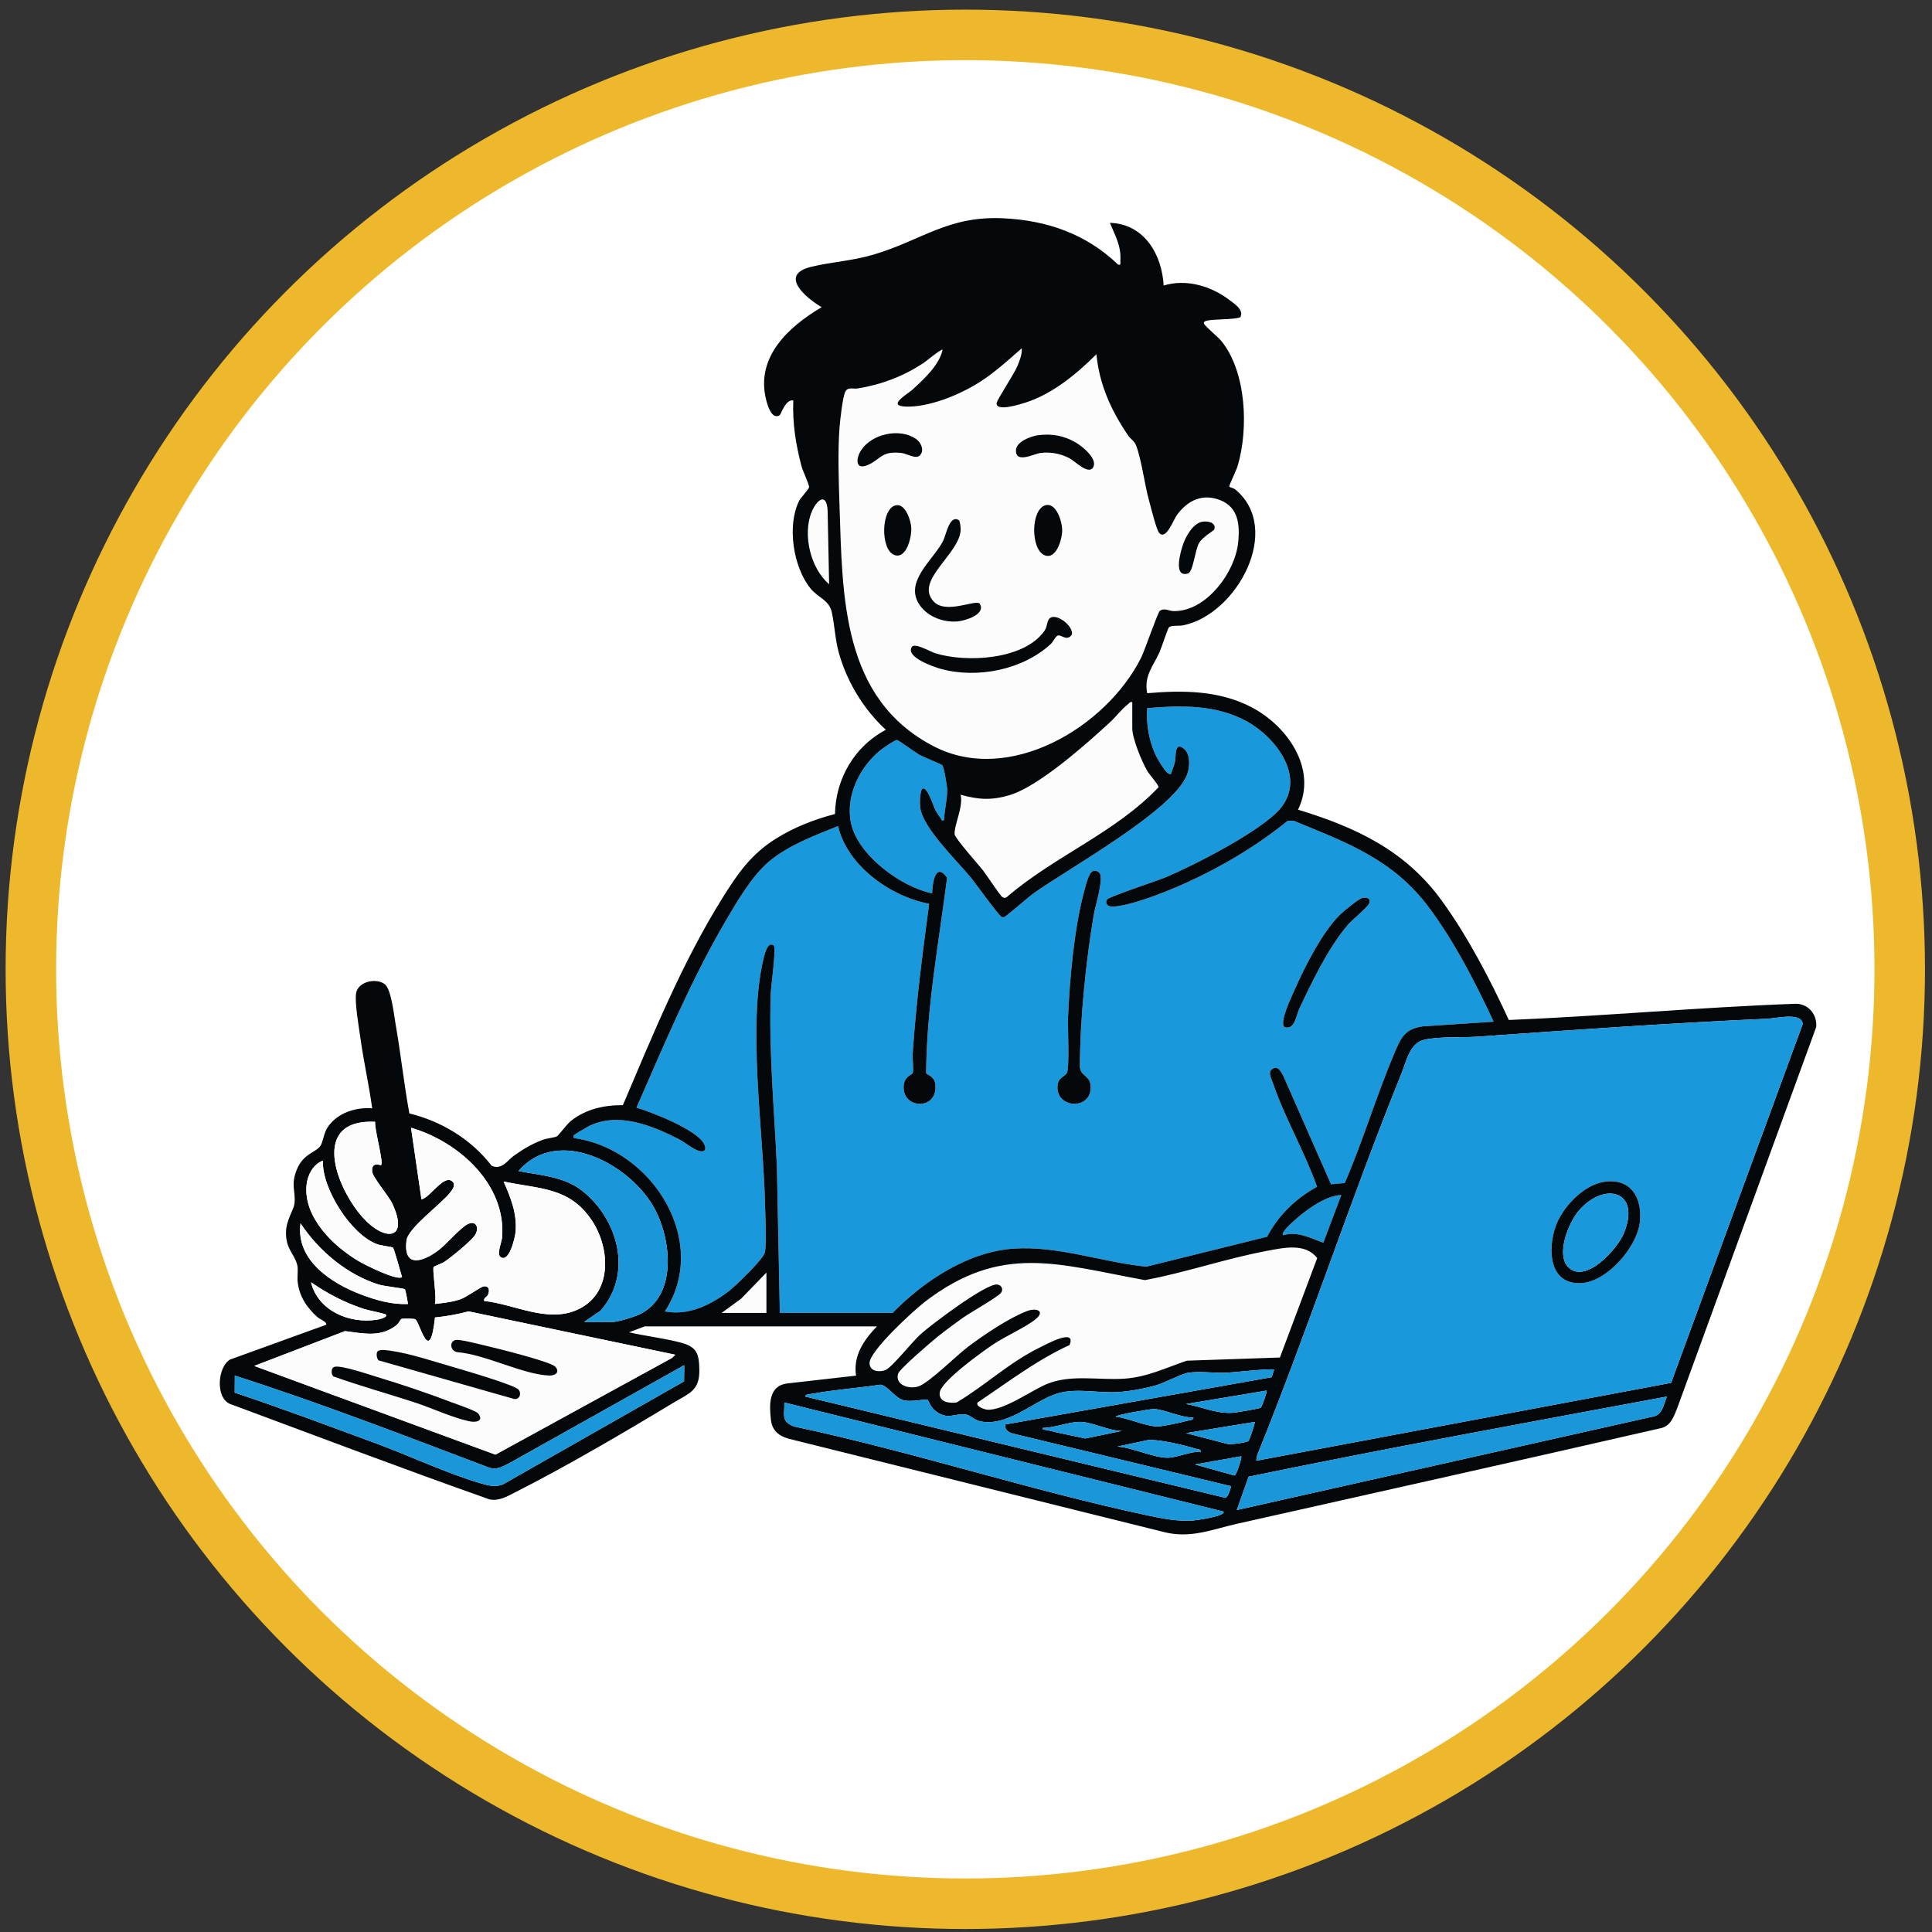 <?xml version="1.0" encoding="UTF-8"?> <svg xmlns="http://www.w3.org/2000/svg" width="306" height="306" viewBox="0 0 306 306"><rect x="0" y="0" width="306" height="306" fill="#333333" stroke="none"/><g id="a"><circle cx="152.889" cy="153.526" r="148" style="fill:#fff; stroke:#fff; stroke-miterlimit:10; stroke-width:7px;"></circle></g><g id="b"><path d="M131.321,92.528c-2.958-2.502-4.217-7.868-2.778-11.414.745-1.837,2.343-3.287,2.541-.29l.238,11.704Z" style="fill:#fcfcfc;"></path><path d="M123.518,207.947l-.463-23.07c-.409-9.173-1.316-18.442-.966-27.672.04-1.051.883-7.074.47-7.43-.914-.789-1.447,1.327-1.573,1.834-2.66,10.756-.082,27.539.176,38.944.043,1.921.301,6.158-.015,7.81-.2,1.046-4.759,5.431-5.83,6.232-2.889,2.163-6.34,3.829-10.011,3.113,7.243-11.062-2.015-25.703-14.282-27.434-.241.053-.175-.431-.144-.468.086-.102,1.981-1.238,2.279-1.39,4.662-2.371,9.979-.198,14.28,1.971.948.478,2.38,1.673,3.302,1.911.998.258,1.205-.398.726-1.21-1.33-2.252-8.122-4.875-10.653-5.661,4.398-10.015,8.607-20.157,14.148-29.607,1.774-3.026,4.117-7.037,6.775-9.308,3.047-2.602,7.343-4.207,11.003-5.67,1.448,6.278,8.296,11.165,14.425,12.304-1.048,7.893-2.09,15.799-2.608,23.755-.057.869.187,2.32.014,3.036-.082.338-1.502.479-1.444,2.416.103,3.411,5.574,3.436,4.998-.725-.166-1.201-1.352-1.384-1.435-1.691.066-10.407,2.007-20.639,3.319-30.92-1.849-2.576-2.328.848-2.37,2.469-4.94-.97-11.966-6.16-12.9-11.341-.77-4.269,1.48-8.722,4.747-11.359.382-.308,2.268-1.599,2.596-1.578.21.014,2.912,1.984,3.508,2.323.619.352,3.522,1.518,3.652,1.67.281.329.763,3.255.776,3.84.035,1.572-.446,3.274-.487,4.856-.547.135-.39-.108-.54-.299-.247-.314-.638-.925-.833-1.283-.307-.563-1.432-4.296-2.189-3.245-.269.844-.319,1.932-.221,2.818.352,3.194,5.894,8.515,8.036,11.121.713.868,4.449,6.121,4.902,6.236.139.035.238.036.378,0,.286-.074,3.849-3.186,4.585-3.715,5.426-3.901,22.319-13.198,24.385-18.897.419-1.156.533-3.165-.49-4.018-1.562-1.302-1.256,1.137-1.456,2.072-.14.656-.437,1.238-.609,1.877-.652.494-2.376-2.789-2.564-3.226-.977-2.263-1.379-4.718-1.218-7.181,5.402-.446,10.898-.588,15.77,2.089,4.564,2.508,9.433,8.771,5.379,13.738-2.915,3.571-13.688,9.048-18.15,10.941-1.258.534-9.091,3.108-9.351,3.535-.436.719.204,1.191.996,1.137,3.092-.213,8.517-2.411,11.43-3.726,5.653-2.551,11.375-5.942,16.167-9.861l.948-.018c8.524,3.506,15.783,6.135,21.47,13.783,4.059,5.458,7.351,11.893,10.214,18.047l-11.208.738c-2.959.382-3.562,2.001-4.579,4.408-2.822,6.68-4.905,13.745-7.791,20.405l-2.173.204-7.556-17.161c-.414-.721-.881-1.782-1.835-1.042-.646.501-.028,1.539.199,2.206,1.87,5.495,5.032,10.88,6.98,16.389-3.344,1.807-6.146,4.539-7.924,7.916l-19.113,4.738c-6.975-.693-13.981-3.346-21.047-2.857-7.231.5-14.219,5.145-19.148,10.18h-17.857ZM173.116,137.97c-.676.194-1.183,2.417-1.379,3.132-1.597,5.836-2.326,14.037-2.581,20.124-.062,1.468.28,8.122-.209,8.778-.483.648-1.385.666-1.451,2.114-.153,3.338,4.93,3.694,5.228.471.228-2.458-1.691-1.888-1.684-3.788.024-7.47.959-16.663,2.222-24.046.225-1.318,1.582-5.597.893-6.481-.25-.321-.654-.413-1.038-.303ZM215.698,142.247c-.543.144-2.995,2.151-3.498,2.658-2.803,2.82-5.424,7.981-7.051,11.634-.445.999-2.623,5.47-1.706,6.133,1.638.538,1.832-1.825,2.339-2.898,2.04-4.311,4.627-9.732,7.726-13.324.656-.76,3.034-2.713,3.315-3.308.414-.878-.391-1.089-1.126-.894Z" style="fill:#1998dc;"></path><path d="M212.447,189.265l-2.85,7.555c-2.039-.712-4.081-1.868-6.373-1.173-.572-.544,3.025-3.411,3.472-3.739,1.665-1.222,3.63-2.492,5.751-2.643Z" style="fill:#1a97d9;"></path><polygon points="121.39 207.947 114.294 207.947 117.372 205.703 121.39 201.561 121.39 207.947" style="fill:#fcfcfc;"></polygon><path d="M215.698,142.247c.735-.195,1.54.017,1.126.894-.281.595-2.66,2.548-3.315,3.308-3.099,3.591-5.686,9.012-7.726,13.324-.508,1.073-.702,3.436-2.339,2.898-.917-.664,1.261-5.135,1.706-6.133,1.627-3.653,4.248-8.813,7.051-11.634.503-.506,2.955-2.513,3.498-2.658Z" style="fill:#04080b;"></path><path d="M173.657,56.105c.459,4.817,2.338,8.921,5.009,12.85.386.567,1.014.918,1.266,1.573.883,2.295,1.343,6.204,2.073,8.807.266.947,1.138,4.528,1.576,5.045,1.094,1.292,2.236-2.021,2.849-2.849,1.727-2.333,4.131-3.462,6.983-2.252,2.741,1.163,2.951,3.866,2.711,6.505-.437,4.804-5.073,11.128-10.28,11.002-.701-.017-1.453-.565-2.156-.021-.317.245-2.39,6.291-2.968,7.437-5.542,11.008-20.916,20.188-32.847,13.993-14.558-7.559-14.425-23.663-14.905-38.074-.131-3.92-.296-8.7.012-12.543.09-1.126.483-4.636.884-5.502.397-.857,1.263-.428,2.043-.559,3.819-.641,7.161-1.919,10.389-4.039.354-.232,2.816-2.29,3-2.082-.564,2.466-2.902,4.58-4.726,6.27-.838.777-4.217,2.638-1.068,2.731,3.464.103,7.874-1.649,10.834-3.372,2.755-1.604,5.112-3.777,7.494-5.867.077.968-.318,1.884-.664,2.763-.488,1.239-3.267,5.39-3.315,5.914-.131,1.454,3.829.167,4.64-.095,4.248-1.369,8.063-4.541,11.165-7.636ZM145.693,72.129c.78-.794.177-2.094-.664-2.649-2.585-1.707-6.886-.779-8.605,1.778-.878,1.306-1.01,3.253.988,2.405,2.078-.881,2.124-2.286,5.356-1.921.891.101,2.285,1.038,2.925.387ZM164.378,68.938c-1.135.155-3.467,1.027-3.472,2.421-.008,2.095,2.869.509,3.91.383,1.625-.196,3.11.096,4.559.828.799.404,2.934,2.623,3.708,1.526.937-1.329-1.656-3.392-2.664-3.989-1.878-1.112-3.875-1.464-6.041-1.169ZM141.905,80.028c-2.373.462-2.478,6.894-.351,7.829,1.977.87,2.831-2.718,2.784-4.185-.038-1.197-.914-3.94-2.433-3.644ZM165.551,80.034c-2.288.68-2.333,6.88-.165,7.878,1.907.878,2.882-2.587,2.852-4.015-.027-1.318-.945-4.381-2.687-3.863ZM151.87,82.389c-1.488-.927-2.012,2.299-2.484,3.25-1.514,3.054-6.396,6.553-3.634,10.317,1.334,1.818,3.813,2.684,6.005,2.458,1.148-.118,4.441-1.125,3.423-2.78-.501-.814-5.339,1.754-7.31-.377-3.083-3.334,4.165-7.511,4.286-11.362.01-.304-.102-1.391-.286-1.506ZM190.391,82.644c-1.411.274-2.5,2.185-2.96,3.433-.406,1.1-1.707,5.498.727,4.755.832-.254,1.099-3.707,1.772-4.857.533-.913,2.326-1.924,2.389-2.114.37-1.119-1.056-1.386-1.928-1.216ZM169.579,100.746c1.092-1.068-2.45-4.115-3.471-2.642-.315.454-.236,1.197-.725,1.877-3.273,4.548-12.325,4.996-17.217,3.494-.782-.24-3.269-1.699-3.731-1.027-1.109,1.614,3.488,3.197,4.575,3.494,5.794,1.581,12.977.159,17.433-3.955.367-.339.658-1.112,1.072-1.313.496-.241,1.301.818,2.064.072Z" style="fill:#fcfcfc;"></path><path d="M202.718,215.01l-14.751.504c-3.341,1.143-6.316,2.607-9.923,2.849-4.097.274-8.488-.749-12.35.894-2.377,1.011-6.846,4.234-9.365,4.01-.424-.038-1.886-.534-1.48-1.137,4.757-3.195,9.31-6.69,14.554-9.096,1.123-2.781-3.69-.116-4.782.421-4.843,2.381-8.553,5.976-13.091,8.667-1.125.176-2.807-.017-2.703-1.506.125-1.798,6.772-6.533,8.438-7.659,1.943-1.312,5.252-2.756,6.816-4.063,1.469-1.227.101-1.832-1.461-1.223-2.925,1.14-6.738,3.724-9.276,5.622-1.859,1.391-6.166,5.726-7.892,6.297-1.46.483-3.734-.221-3.209-2.012.219-.747,5.273-5.066,6.234-5.84,1.27-1.022,2.727-2.086,4.058-3.037,1.133-.81,5.483-3.253,6.004-3.932.45-.587.057-1.256-.618-1.321-1.794-.174-10.515,6.418-12.174,7.926-1.25,1.136-4.483,5.212-5.498,5.618-.966.387-2.524.256-2.523-1.12.001-1.926,7.022-8.351,8.754-9.678,12.134-9.3,20.997-5.961,34.853-3.442,6.496-1.202,12.798-3.41,19.286-4.622,2.672-.499,6.13-1.313,8.008,1.136l-5.909,15.745Z" style="fill:#fcfcfc;"></path><path d="M179.335,111.213v4.139c0,1.625,1.538,5.349,2.412,6.812.284.476,1.858,2.271,1.743,2.53-6.875,7.236-16.523,10.919-24.023,17.389-.248.17-.457.167-.711.004-.345-.222-2.531-3.558-3.082-4.256-.721-.914-4.433-5.068-4.475-5.698-.098-1.459,1.435-4.46.939-6.256,2.843.78,4.894.919,7.752.067,4.657-1.389,12.185-8.117,15.902-11.534.923-.848,1.888-2.119,2.833-2.843.238-.183.298-.456.711-.353Z" style="fill:#fcfcfc;"></path><path d="M173.116,137.97c.384-.11.789-.018,1.038.303.689.885-.668,5.164-.893,6.481-1.263,7.384-2.198,16.577-2.222,24.046-.006,1.9,1.912,1.33,1.684,3.788-.298,3.223-5.381,2.867-5.228-.471.066-1.448.969-1.467,1.451-2.114.489-.656.148-7.31.209-8.778.255-6.088.984-14.289,2.581-20.124.196-.715.703-2.937,1.379-3.132Z" style="fill:#04080b;"></path><path d="M169.579,100.746c-.763.746-1.568-.313-2.064-.072-.414.201-.705.975-1.072,1.313-4.456,4.114-11.639,5.536-17.433,3.955-1.086-.297-5.684-1.88-4.575-3.494.462-.672,2.949.787,3.731,1.027,4.892,1.502,13.943,1.054,17.217-3.494.489-.679.41-1.422.725-1.877,1.021-1.473,4.564,1.573,3.471,2.642Z" style="fill:#04080b;"></path><path d="M151.87,82.389c.184.115.296,1.201.286,1.506-.121,3.85-7.369,8.028-4.286,11.362,1.971,2.132,6.809-.437,7.31.377,1.018,1.655-2.275,2.662-3.423,2.78-2.192.226-4.671-.64-6.005-2.458-2.762-3.764,2.12-7.263,3.634-10.317.471-.951.996-4.176,2.484-3.25Z" style="fill:#04080b;"></path><path d="M164.378,68.938c2.165-.295,4.163.057,6.041,1.169,1.007.597,3.601,2.659,2.664,3.989-.774,1.097-2.909-1.122-3.708-1.526-1.449-.732-2.934-1.024-4.559-.828-1.041.126-3.918,1.712-3.91-.383.005-1.394,2.337-2.266,3.472-2.421Z" style="fill:#04080b;"></path><path d="M145.693,72.129c-.64.651-2.033-.286-2.925-.387-3.232-.365-3.278,1.04-5.356,1.921-1.998.847-1.866-1.1-.988-2.405,1.719-2.557,6.02-3.485,8.605-1.778.841.555,1.444,1.856.664,2.649Z" style="fill:#04080b;"></path><path d="M165.551,80.034c1.742-.518,2.66,2.545,2.687,3.863.029,1.428-.945,4.893-2.852,4.015-2.168-.998-2.123-7.198.165-7.878Z" style="fill:#04080b;"></path><path d="M141.905,80.028c1.518-.296,2.394,2.447,2.433,3.644.047,1.466-.807,5.054-2.784,4.185-2.127-.935-2.021-7.367.351-7.829Z" style="fill:#04080b;"></path><path d="M190.391,82.644c.872-.169,2.298.098,1.928,1.216-.063.19-1.856,1.201-2.389,2.114-.672,1.151-.939,4.603-1.772,4.857-2.434.744-1.133-3.654-.727-4.755.461-1.248,1.549-3.159,2.96-3.433Z" style="fill:#04080b;"></path><path d="M102.114,210.075l-2.482.944c2.593.593,5.446.924,8.002,1.578,2.67.683,3.103,1.64,3.131,4.452.032,3.267-1.716,3.678-4.116,5.13-7.741,4.683-17.043,10.132-25.07,14.191-1.291.653-2.507,1.403-4.036,1.116-13.766-4.864-27.452-10.053-41.149-15.141-2.307-1.03-1.917-5.835.03-7.006l15.196-5.502c.353-.369-1-.926-1.296-1.187-1.698-1.5-2.893-3.256-3.173-5.577-.107-.89.126-1.935-.083-2.755-.452-1.772-1.827-2.467-1.769-5.195.041-1.932,1.25-3.476,1.352-4.582.179-1.943-.631-2.868.359-5.297,1.058-2.597,3.054-2.687,3.769-3.799.383-.596.501-1.979,1.117-2.904,1.504-2.261,4.427-3.21,7.055-2.997-.503-3.688-1.341-7.35-1.852-11.036-.236-1.702-.959-5.784-.691-7.239.342-1.854,3.257-2.426,4.562-1.362,1.009.821,1.444,4.931,1.693,6.349.821,4.677,1.316,9.423,2.176,14.094,5.109,1.252,9.819,4.116,13.035,8.299,1.641.698,2.464-.863,3.566-1.634,1.592-1.113,2.753-1.82,4.589-2.506.575-.215,1.887-.343,2.186-.534.304-.194,1.573-1.925,2.19-2.421,2.342-1.881,5.278-2.537,8.249-2.513,4.71-11.057,9.4-22.616,15.78-32.824,2.441-3.906,4.546-6.955,8.54-9.435,2.85-1.77,6.033-3.015,9.274-3.852.101-5.59,3.111-10.762,8.063-13.34-3.505-3.209-6.169-7.59-7.448-12.183-.608-2.184-.658-4.364-1.122-6.447-.436-1.956-2.127-2.244-3.353-3.742-2.755-3.366-3.764-9.936-1.836-13.859.277-.564,1.624-1.94,1.599-2.22-.055-.607-.969-2.423-1.202-3.296-.903-3.388-1.454-6.886-1.302-10.405-1.211-.282-1.94,2.187-2.162,2.326-1.249.78-1.915-1.562-2.13-2.409-1.725-6.774,3.495-11.582,8.783-14.7-2.5-1.476-6.862-5.136-1.66-6.395,3.275-.793,6.456-.919,9.887-1.938,7.731-2.296,11.745-6.163,20.525-5.751,6.95.326,13.165,2.49,18.203,7.341.536.099.325-.234.352-.586.179-2.315-.815-4.005-1.655-6.033,5.449.172,8.24,4.995,8.516,9.932,3.543-1.096,7.496.065,10.384,2.267.822.627,2.339,1.56,1.776,2.725-.511.361-3.8.362-4.685.475-.292.037-1.281.116-1.089.561.207.482,2.195,2.079,2.721,2.72,4.024,4.909,4.361,13.997,2.598,19.869-.189.631-1.339,3.013-1.311,3.183.031.186.673.268.945.492,7.589,6.259.278,19.798-8.254,21.527-.663.134-1.946-.042-2.263.339-.204.246-1.168,3.236-1.492,3.948-1.032,2.268-2.471,3.718-1.935,6.464,5.67-.488,11.424-.459,16.562,2.241,5.643,2.965,10.451,9.786,7.328,16.204,9.212,2.804,17.041,6.496,22.797,14.455,4.144,5.729,7.631,12.446,10.588,18.857,15.165-.625,30.315-2.027,45.5-2.572,1.995.044,3.335,1.726,3.19,3.671l-22.062,60.491c-.509,1.232-.967,2.626-2.412,3.027-22.429,5.151-44.895,10.144-67.347,15.196-3.828.861-7.234,2.336-11.389,1.316l-58.906-14.649c-1.849-.403-3.218-1.143-3.449-3.174-.268-2.357-.383-5.347,2.543-5.735l10.94-1.241c-.471-3.204,1.228-5.616,3.31-7.806h-36.778ZM173.657,56.105c-3.102,3.095-6.917,6.267-11.165,7.636-.811.261-4.771,1.548-4.64.095.047-.524,2.826-4.675,3.315-5.914.346-.879.741-1.795.664-2.763-2.382,2.089-4.739,4.262-7.494,5.867-2.96,1.724-7.369,3.475-10.834,3.372-3.149-.094.229-1.955,1.068-2.731,1.824-1.69,4.162-3.804,4.726-6.27-.185-.208-2.646,1.85-3,2.082-3.228,2.119-6.569,3.398-10.389,4.039-.78.131-1.646-.299-2.043.559-.401.867-.793,4.376-.884,5.502-.309,3.842-.143,8.622-.012,12.543.48,14.411.348,30.514,14.905,38.074,11.93,6.195,27.305-2.985,32.847-13.993.577-1.147,2.651-7.192,2.968-7.437.703-.545,1.455.004,2.156.021,5.207.126,9.843-6.198,10.28-11.002.24-2.639.03-5.342-2.711-6.505-2.853-1.21-5.256-.082-6.983,2.252-.613.829-1.756,4.141-2.849,2.849-.438-.517-1.311-4.098-1.576-5.045-.73-2.603-1.19-6.512-2.073-8.807-.252-.655-.88-1.006-1.266-1.573-2.672-3.929-4.551-8.033-5.009-12.85ZM131.321,92.528l-.238-11.704c-.197-2.997-1.795-1.546-2.541.29-1.439,3.546-.179,8.911,2.778,11.414ZM179.335,111.213c-.413-.103-.473.171-.711.353-.945.724-1.911,1.995-2.833,2.843-3.716,3.417-11.245,10.145-15.902,11.534-2.858.852-4.908.713-7.752-.067.497,1.796-1.037,4.797-.939,6.256.042.63,3.755,4.784,4.475,5.698.551.698,2.737,4.034,3.082,4.256.254.163.464.166.711-.004,7.5-6.47,17.147-10.153,24.023-17.389.115-.26-1.458-2.055-1.743-2.53-.874-1.463-2.412-5.186-2.412-6.812v-4.139ZM123.518,207.947h17.857c4.929-5.035,11.917-9.68,19.148-10.18,7.066-.489,14.072,2.164,21.047,2.857l19.113-4.738c1.779-3.377,4.581-6.108,7.924-7.916-1.948-5.509-5.11-10.893-6.98-16.389-.227-.666-.844-1.705-.199-2.206.954-.74,1.421.321,1.835,1.042l7.556,17.161,2.173-.204c2.885-6.66,4.969-13.725,7.791-20.405,1.017-2.407,1.621-4.027,4.579-4.408l11.208-.738c-2.863-6.154-6.155-12.589-10.214-18.047-5.688-7.648-12.946-10.277-21.47-13.783l-.948.018c-4.792,3.92-10.514,7.31-16.167,9.861-2.913,1.315-8.338,3.513-11.43,3.726-.791.054-1.432-.418-.996-1.137.259-.427,8.092-3.001,9.351-3.535,4.462-1.893,15.235-7.37,18.15-10.941,4.054-4.967-.815-11.23-5.379-13.738-4.872-2.677-10.368-2.535-15.77-2.089-.161,2.463.24,4.918,1.218,7.181.189.437,1.912,3.72,2.564,3.226.172-.639.469-1.221.609-1.877.2-.935-.106-3.374,1.456-2.072,1.023.853.909,2.862.49,4.018-2.066,5.699-18.96,14.996-24.385,18.897-.736.529-4.299,3.641-4.585,3.715-.139.036-.239.035-.378,0-.454-.115-4.189-5.368-4.902-6.236-2.142-2.606-7.683-7.928-8.036-11.121-.098-.886-.048-1.974.221-2.818.756-1.05,1.881,2.682,2.189,3.245.195.358.586.969.833,1.283.151.191-.007.435.54.299.041-1.581.521-3.283.487-4.856-.013-.585-.495-3.512-.776-3.84-.13-.153-3.033-1.318-3.652-1.67-.596-.339-3.298-2.309-3.508-2.323-.327-.021-2.214,1.27-2.596,1.578-3.267,2.637-5.517,7.091-4.747,11.359.934,5.181,7.96,10.371,12.9,11.341.042-1.621.521-5.045,2.37-2.469-1.312,10.281-3.253,20.513-3.319,30.92.083.307,1.268.49,1.435,1.691.576,4.161-4.895,4.136-4.998.725-.059-1.937,1.362-2.077,1.444-2.416.173-.716-.071-2.167-.014-3.036.518-7.956,1.56-15.862,2.608-23.755-6.129-1.138-12.977-6.025-14.425-12.304-3.66,1.464-7.956,3.068-11.003,5.67-2.658,2.27-5.001,6.282-6.775,9.308-5.541,9.45-9.75,19.593-14.148,29.607,2.531.786,9.323,3.408,10.653,5.661.479.811.272,1.468-.726,1.21-.921-.238-2.354-1.433-3.302-1.911-4.301-2.17-9.618-4.343-14.28-1.971-.298.151-2.193,1.287-2.279,1.39-.031.037-.098.521.144.468,12.267,1.731,21.525,16.372,14.282,27.434,3.672.716,7.122-.95,10.011-3.113,1.071-.801,5.63-5.187,5.83-6.232.316-1.652.058-5.888.015-7.81-.258-11.405-2.836-28.188-.176-38.944.125-.507.659-2.623,1.573-1.834.412.356-.431,6.379-.47,7.43-.35,9.23.557,18.499.966,27.672l.463,23.07ZM264.677,219.022l20.845-56.825c-.114-1.92-4.188-.907-5.552-.846-15.297.683-30.603,1.759-45.884,2.838-2.557.181-6.064-.049-8.494.494-2.314.517-2.825,3.388-3.625,5.363-8.072,19.937-14.756,40.474-22.839,60.414l-.161.901,65.71-12.338ZM59.421,177.675c-10.349-.484-6.203,10.508-1.883,15.246,3.417,3.749,7.28,3.497,4.616-2.25-.584-1.259-3.106-4.166-3.203-5.096-.179-1.711,1.353-.952,1.417-1.043.4-.561-1.098-5.77-.947-6.858ZM79.765,187.134c1.135,2.594,2.13,5.016,1.899,7.931-.074.939-1.016,5.015-2.39,4.029-.641-.46.191-2.36.251-3.094.686-8.433-6.923-15.209-14.424-17.38l1.655,11.35c1.325-.276,3.408-3.767,4.732-2.959.799.487.275,1.27-.117,1.783-1.462,1.914-6.739,5.67-6.985,7.675-.55,4.484,2.665,3.37,5.085,1.538,1.207-.914,3.511-3.613,4.621-4.13,1.318-.614,1.833.552,1.191,1.665-.553.957-3.856,3.624-4.903,4.32-.339.225-1.642.71-1.691.79-.252.404.528,4.941.198,5.876,1.381-.16,2.761-.298,4.085-.763,1.03-.362,3.071-1.927,3.636-2.016.896-.142.981.687.669,1.356-.152.325-.712.44-.585.948,4.779.517,9.868,3.457,14.587,1.463,5.693-2.406,5.494-9.612,2.495-14.168-3.533-5.365-8.312-4.997-14.006-6.213ZM92.535,209.366h4.612c.765,0,3.441-.838,4.216-1.224,5.914-2.945,4.983-11.722,2.332-16.677-3.722-6.956-15.262-13.313-21.566-5.99,3.53.694,7.263.851,10.173,3.193,5.655,4.55,7.934,13.07,2.833,18.921l-2.599,1.776ZM51.144,183.824c-1.551.581-2.45,2.295-2.597,3.903-.468,5.117,4.252,9.657,8.293,12.041.951.561,6.091,3.146,6.839,2.501-.208-.608-1.253-4.555-1.457-4.692-.104-.07-1.91-.311-2.453-.502-4.121-1.45-8.827-8.84-8.626-13.252ZM212.447,189.265c-2.12.151-4.086,1.421-5.751,2.643-.447.328-4.044,3.195-3.472,3.739,2.291-.695,4.334.46,6.373,1.173l2.85-7.555ZM64.13,204.187c-.162-.132-3.272-.461-4.123-.726-5.029-1.566-9.545-5.363-12.407-9.705-.789,5.822,4.882,9.511,9.636,11.293,2.355.882,4.846,1.613,7.39,1.478-.058-.357-.403-2.264-.496-2.34ZM202.718,215.01l5.909-15.745c-1.878-2.449-5.335-1.635-8.008-1.136-6.488,1.211-12.791,3.42-19.286,4.622-13.856-2.52-22.719-5.858-34.853,3.442-1.731,1.327-8.752,7.752-8.754,9.678,0,1.376,1.557,1.507,2.523,1.12,1.014-.406,4.247-4.482,5.498-5.618,1.659-1.508,10.38-8.099,12.174-7.926.675.065,1.068.734.618,1.321-.52.679-4.871,3.122-6.004,3.932-1.331.952-2.788,2.015-4.058,3.037-.962.774-6.015,5.093-6.234,5.84-.525,1.791,1.749,2.496,3.209,2.012,1.726-.571,6.033-4.907,7.892-6.297,2.538-1.899,6.351-4.483,9.276-5.622,1.563-.609,2.93-.004,1.461,1.223-1.564,1.307-4.873,2.751-6.816,4.063-1.665,1.125-8.313,5.861-8.438,7.659-.104,1.489,1.578,1.683,2.703,1.506,4.538-2.691,8.248-6.286,13.091-8.667,1.091-.536,5.905-3.202,4.782-.421-5.244,2.406-9.797,5.901-14.554,9.096-.406.603,1.056,1.099,1.48,1.137,2.519.224,6.988-2.999,9.365-4.01,3.863-1.643,8.253-.62,12.35-.894,3.608-.241,6.582-1.706,9.923-2.849l14.751-.504ZM121.39,207.947v-6.386l-4.018,4.142-3.077,2.244h7.095ZM61.079,208.186c-.128-.127-2.909-.689-3.493-.885-3.155-1.063-5.588-2.349-8.328-4.205,1.121,4.527,6.078,6.6,10.414,5.929.226-.035,1.89-.359,1.407-.839ZM106.962,214.571l-32.747-6.869c-1.754.468-3.511.783-5.317.967-.861,7.917-2.366.718-3.137.274-.177-.102-1.881-.12-2.15-.055-.172.042-.433.686-.756.951-2.494,2.042-5.306,1.353-8.217.99l-14.374,5.514,38.206,14.05,27.948-15.305.545-.517ZM108.38,216.226l-27.512,15.413c-1.135.568-2.122,1.27-3.475.789-13.319-5.036-26.66-10.213-40.202-14.547l-.016,2.693c7.488,2.493,14.895,5.278,22.306,8.009,5.276,1.944,11.358,4.803,16.604,6.338,1.274.373,2.61.743,3.837.031l28.42-16.162.037-2.563ZM201.803,216.936c-.279-.247-6.473.434-7.44.481-1.889.092-4.38-.272-6.145.005-1.162.182-3.721,1.621-5.285,2.047-1.799.49-3.994.894-5.848,1.011-3.454.217-7.013-.803-10.211.433-3.591,1.388-7.494,5.092-11.678,4.195-.876-.188-1.548-.989-2.255-1.076-1.807-.223-2.946,1.023-4.952-.705-.616-.531-.998-1.588-1.078-1.648-.152-.114-2.675.4-3.772.112-1.419-.373-2.517-2.303-3.674-2.48-3.577.545-7.275.785-10.827,1.445-.29.054-1.101.055-1.1.433l66.555,16.049c.398-.091.942-1.765.851-1.854l-34.588-8.341c-.671-.182-1.334-.671-1.101-1.437l42.158-7.479.389-1.191ZM200.621,220.247l-12.769,2.125c2.5.436,4.823,1.578,7.419,1.39.516-.037,4.217-.663,4.409-.793.164-.111,1.062-2.608.941-2.722ZM264.007,221.194c-22.089,4.123-44.276,8.156-66.24,12.693l-1.874,5.278,65.564-14.73c1.896-.203,1.952-1.804,2.551-3.241ZM193.762,239.406l-69.533-17.267c.06,1.978-.576,2.96,1.525,3.794,18.749,3.965,37.452,10.149,56.134,14.111,2.352.499,4.608.936,7.036.789.373-.023,5.399-.711,4.838-1.426ZM189.032,224.505c-1.952.074-4.531-1.273-6.302-1.339-.417-.016-6.008.912-5.999,1.218,1.948.211,4.66,1.495,6.516,1.545.872.024,4.009-.668,4.969-.942.322-.092.734-.028.816-.482ZM177.679,226.634c-2.001.014-4.665-1.383-6.513-1.43-1.752-.045-4.175.956-6.019.957-.058.361.441.28.71.348,1.989.505,4.028.869,6.03,1.323l5.793-1.198ZM198.728,225.213l-10.877,1.771,6.566,1.716c.533.14,3.01-.239,3.317-.462.129-.094,1.11-2.917.994-3.026ZM190.215,229.94c-.083-.462-.5-.385-.818-.481-1.874-.563-5.705-1.51-7.549-1.378l-4.877,1.034c2.363.132,5.699,1.771,7.922,1.769,1.57-.001,3.648-1.045,5.322-.945ZM196.6,230.653l-7.33,1.298,6.248,1.747c.363-.091,1.205-2.928,1.081-3.045Z" style="fill:#04080b;"></path><path d="M92.535,209.366l2.599-1.776c5.101-5.852,2.822-14.371-2.833-18.921-2.91-2.342-6.642-2.499-10.173-3.193,6.305-7.323,17.845-.966,21.566,5.99,2.651,4.955,3.583,13.732-2.332,16.677-.775.386-3.451,1.224-4.216,1.224h-4.612Z" style="fill:#1a97d9;"></path><path d="M79.765,187.134c5.694,1.216,10.474.848,14.006,6.213,3,4.556,3.198,11.763-2.495,14.168-4.719,1.994-9.807-.945-14.587-1.463-.126-.508.433-.623.585-.948.312-.669.227-1.498-.669-1.356-.565.089-2.606,1.654-3.636,2.016-1.323.465-2.704.604-4.085.763.331-.934-.45-5.472-.198-5.876.049-.079,1.352-.564,1.691-.79,1.047-.696,4.35-3.362,4.903-4.32.642-1.113.127-2.279-1.191-1.665-1.11.517-3.413,3.216-4.621,4.13-2.419,1.832-5.635,2.946-5.085-1.538.246-2.006,5.523-5.761,6.985-7.675.392-.513.916-1.296.117-1.783-1.324-.808-3.407,2.683-4.732,2.959l-1.655-11.35c7.501,2.171,15.11,8.948,14.424,17.38-.06.734-.892,2.634-.251,3.094,1.374.986,2.316-3.09,2.39-4.029.231-2.915-.765-5.337-1.899-7.931Z" style="fill:#fcfcfc;"></path><path d="M59.421,177.675c-.151,1.088,1.346,6.297.947,6.858-.065.091-1.596-.668-1.417,1.043.097.93,2.619,3.836,3.203,5.096,2.664,5.748-1.198,5.999-4.616,2.25-4.32-4.739-8.465-15.73,1.883-15.246Z" style="fill:#fcfcfc;"></path><path d="M51.144,183.824c-.201,4.412,4.505,11.802,8.626,13.252.543.191,2.349.432,2.453.502.204.136,1.249,4.084,1.457,4.692-.748.645-5.888-1.94-6.839-2.501-4.042-2.384-8.762-6.925-8.293-12.041.147-1.608,1.046-3.322,2.597-3.903Z" style="fill:#fcfcfc;"></path><path d="M64.13,204.187c.093.075.439,1.983.496,2.34-2.544.135-5.035-.595-7.39-1.478-4.754-1.782-10.425-5.471-9.636-11.293,2.862,4.342,7.378,8.139,12.407,9.705.851.265,3.961.594,4.123.726Z" style="fill:#fcfcfc;"></path><path d="M61.079,208.186c.483.48-1.181.804-1.407.839-4.336.671-9.293-1.402-10.414-5.929,2.74,1.856,5.173,3.142,8.328,4.205.584.197,3.365.758,3.493.885Z" style="fill:#fcfcfc;"></path><path d="M106.962,214.571l-.545.517-27.948,15.305-38.206-14.05,14.374-5.514c2.911.364,5.722,1.052,8.217-.99.323-.265.584-.909.756-.951.269-.065,1.973-.047,2.15.055.771.444,2.276,7.643,3.137-.274,1.806-.183,3.563-.498,5.317-.967l32.747,6.869ZM72.13,212.242c-1.049.298-.761,1.814.349,1.925,4.373.354,10.417,3.564,14.537,3.7.979.032,1.724-.583.916-1.415-.793-.817-9.557-2.983-11.283-3.379-.862-.198-3.907-1.005-4.518-.831ZM59.952,215.46l21.465,6.112c.824.148,1.242-.775.729-1.463-.535-.718-8.699-3.096-10.188-3.529-2.929-.851-6.996-2.198-9.921-2.614-.538-.076-1.734-.287-2.153-.001-.389.265-.215,1.221.068,1.495ZM52.953,216.494c-.554.185-.531,1.145-.158,1.511,4.187,1.484,8.491,2.698,12.726,4.065,2.693.869,6.12,2.47,8.787,3.038,1.048.223,2.359.024,1.451-1.215-.321-.437-3.381-1.465-4.152-1.76-3.828-1.463-8.079-2.892-12.004-4.079-1.273-.385-5.673-1.886-6.651-1.56Z" style="fill:#fcfcfc;"></path><path d="M108.38,216.226l-.037,2.563-28.42,16.162c-1.227.712-2.563.342-3.837-.031-5.246-1.535-11.329-4.394-16.604-6.338-7.411-2.731-14.818-5.516-22.306-8.009l.016-2.693c13.542,4.334,26.883,9.511,40.202,14.547,1.353.48,2.339-.222,3.475-.789l27.512-15.413Z" style="fill:#1a97d9;"></path><path d="M52.953,216.494c.978-.327,5.378,1.174,6.651,1.56,3.925,1.187,8.176,2.617,12.004,4.079.771.295,3.831,1.322,4.152,1.76.908,1.238-.403,1.438-1.451,1.215-2.667-.568-6.094-2.169-8.787-3.038-4.236-1.367-8.539-2.58-12.726-4.065-.373-.366-.396-1.326.158-1.511Z" style="fill:#04080b;"></path><path d="M59.952,215.46c-.282-.275-.457-1.231-.068-1.495.42-.285,1.615-.075,2.153.001,2.925.415,6.992,1.763,9.921,2.614,1.489.433,9.653,2.811,10.188,3.529.513.689.094,1.611-.729,1.463l-21.465-6.112Z" style="fill:#04080b;"></path><path d="M72.13,212.242c.611-.174,3.656.633,4.518.831,1.726.396,10.49,2.562,11.283,3.379.808.832.063,1.447-.916,1.415-4.12-.135-10.164-3.346-14.537-3.7-1.11-.112-1.398-1.627-.349-1.925Z" style="fill:#04080b;"></path><path d="M264.677,219.022l-65.71,12.338.161-.901c8.083-19.94,14.766-40.477,22.839-60.414.799-1.974,1.31-4.846,3.625-5.363,2.43-.542,5.937-.313,8.494-.494,15.281-1.079,30.587-2.155,45.884-2.838,1.364-.061,5.438-1.074,5.552.846l-20.845,56.825ZM254.012,187.191c-3.253.52-6.556,4.033-7.62,7.043-1.292,3.654-1.055,9.23,4.022,8.993,4.112-.192,8.852-5.688,9.311-9.615.455-3.89-1.437-7.105-5.713-6.421Z" style="fill:#1998dc;"></path><path d="M264.007,221.194c-.599,1.438-.655,3.038-2.551,3.241l-65.564,14.73,1.874-5.278c21.965-4.537,44.152-8.57,66.24-12.693Z" style="fill:#1a97d9;"></path><path d="M201.803,216.936l-.389,1.191-42.158,7.479c-.233.766.43,1.255,1.101,1.437l34.588,8.341c.091.089-.453,1.763-.851,1.854l-66.555-16.049c0-.378.81-.38,1.1-.433,3.552-.66,7.25-.9,10.827-1.445,1.157.177,2.255,2.107,3.674,2.48,1.097.288,3.62-.226,3.772-.112.08.06.462,1.117,1.078,1.648,2.005,1.728,3.145.483,4.952.705.707.087,1.379.888,2.255,1.076,4.184.897,8.087-2.807,11.678-4.195,3.198-1.236,6.757-.215,10.211-.433,1.854-.117,4.049-.521,5.848-1.011,1.564-.426,4.123-1.865,5.285-2.047,1.764-.276,4.256.087,6.145-.005.966-.047,7.16-.728,7.44-.481Z" style="fill:#1a97d9;"></path><path d="M193.762,239.406c.561.715-4.465,1.403-4.838,1.426-2.428.147-4.684-.29-7.036-.789-18.682-3.962-37.385-10.146-56.134-14.111-2.101-.834-1.465-1.816-1.525-3.794l69.533,17.267Z" style="fill:#1a97d9;"></path><path d="M200.621,220.247c.12.114-.777,2.611-.941,2.722-.192.129-3.892.755-4.409.793-2.597.188-4.92-.954-7.419-1.39l12.769-2.125Z" style="fill:#1a97d9;"></path><path d="M198.728,225.213c.116.109-.865,2.932-.994,3.026-.307.223-2.784.602-3.317.462l-6.566-1.716,10.877-1.771Z" style="fill:#1a97d9;"></path><path d="M190.215,229.94c-1.674-.1-3.752.944-5.322.945-2.223.002-5.559-1.637-7.922-1.769l4.877-1.034c1.843-.133,5.675.814,7.549,1.378.318.095.735.019.818.481Z" style="fill:#1a97d9;"></path><path d="M189.032,224.505c-.082.455-.494.39-.816.482-.96.274-4.097.966-4.969.942-1.856-.05-4.568-1.334-6.516-1.545-.009-.306,5.582-1.234,5.999-1.218,1.771.066,4.35,1.413,6.302,1.339Z" style="fill:#1a97d9;"></path><path d="M177.679,226.634l-5.793,1.198c-2.002-.454-4.042-.818-6.03-1.323-.268-.068-.768.013-.71-.348,1.845,0,4.267-1.002,6.019-.957,1.849.047,4.512,1.444,6.513,1.43Z" style="fill:#1a97d9;"></path><path d="M196.6,230.653c.124.117-.718,2.955-1.081,3.045l-6.248-1.747,7.33-1.298Z" style="fill:#1a97d9;"></path><path d="M254.012,187.191c4.276-.684,6.168,2.532,5.713,6.421-.459,3.927-5.199,9.423-9.311,9.615-5.077.237-5.313-5.339-4.022-8.993,1.064-3.01,4.367-6.523,7.62-7.043ZM248.47,200.778c2.755,2.55,7.706-2.981,8.72-5.442,2.796-6.785-3.123-8.25-7.13-3.583-1.623,1.89-3.714,7.059-1.59,9.025Z" style="fill:#04080b;"></path><path d="M248.47,200.778c-2.124-1.966-.033-7.135,1.59-9.025,4.008-4.667,9.926-3.203,7.13,3.583-1.014,2.462-5.966,7.992-8.72,5.442Z" style="fill:#1998dc;"></path></g><g id="c"><circle cx="152.889" cy="153.526" r="148" style="fill:none; stroke:#edb82b; stroke-miterlimit:10; stroke-width:8px;"></circle></g></svg> 